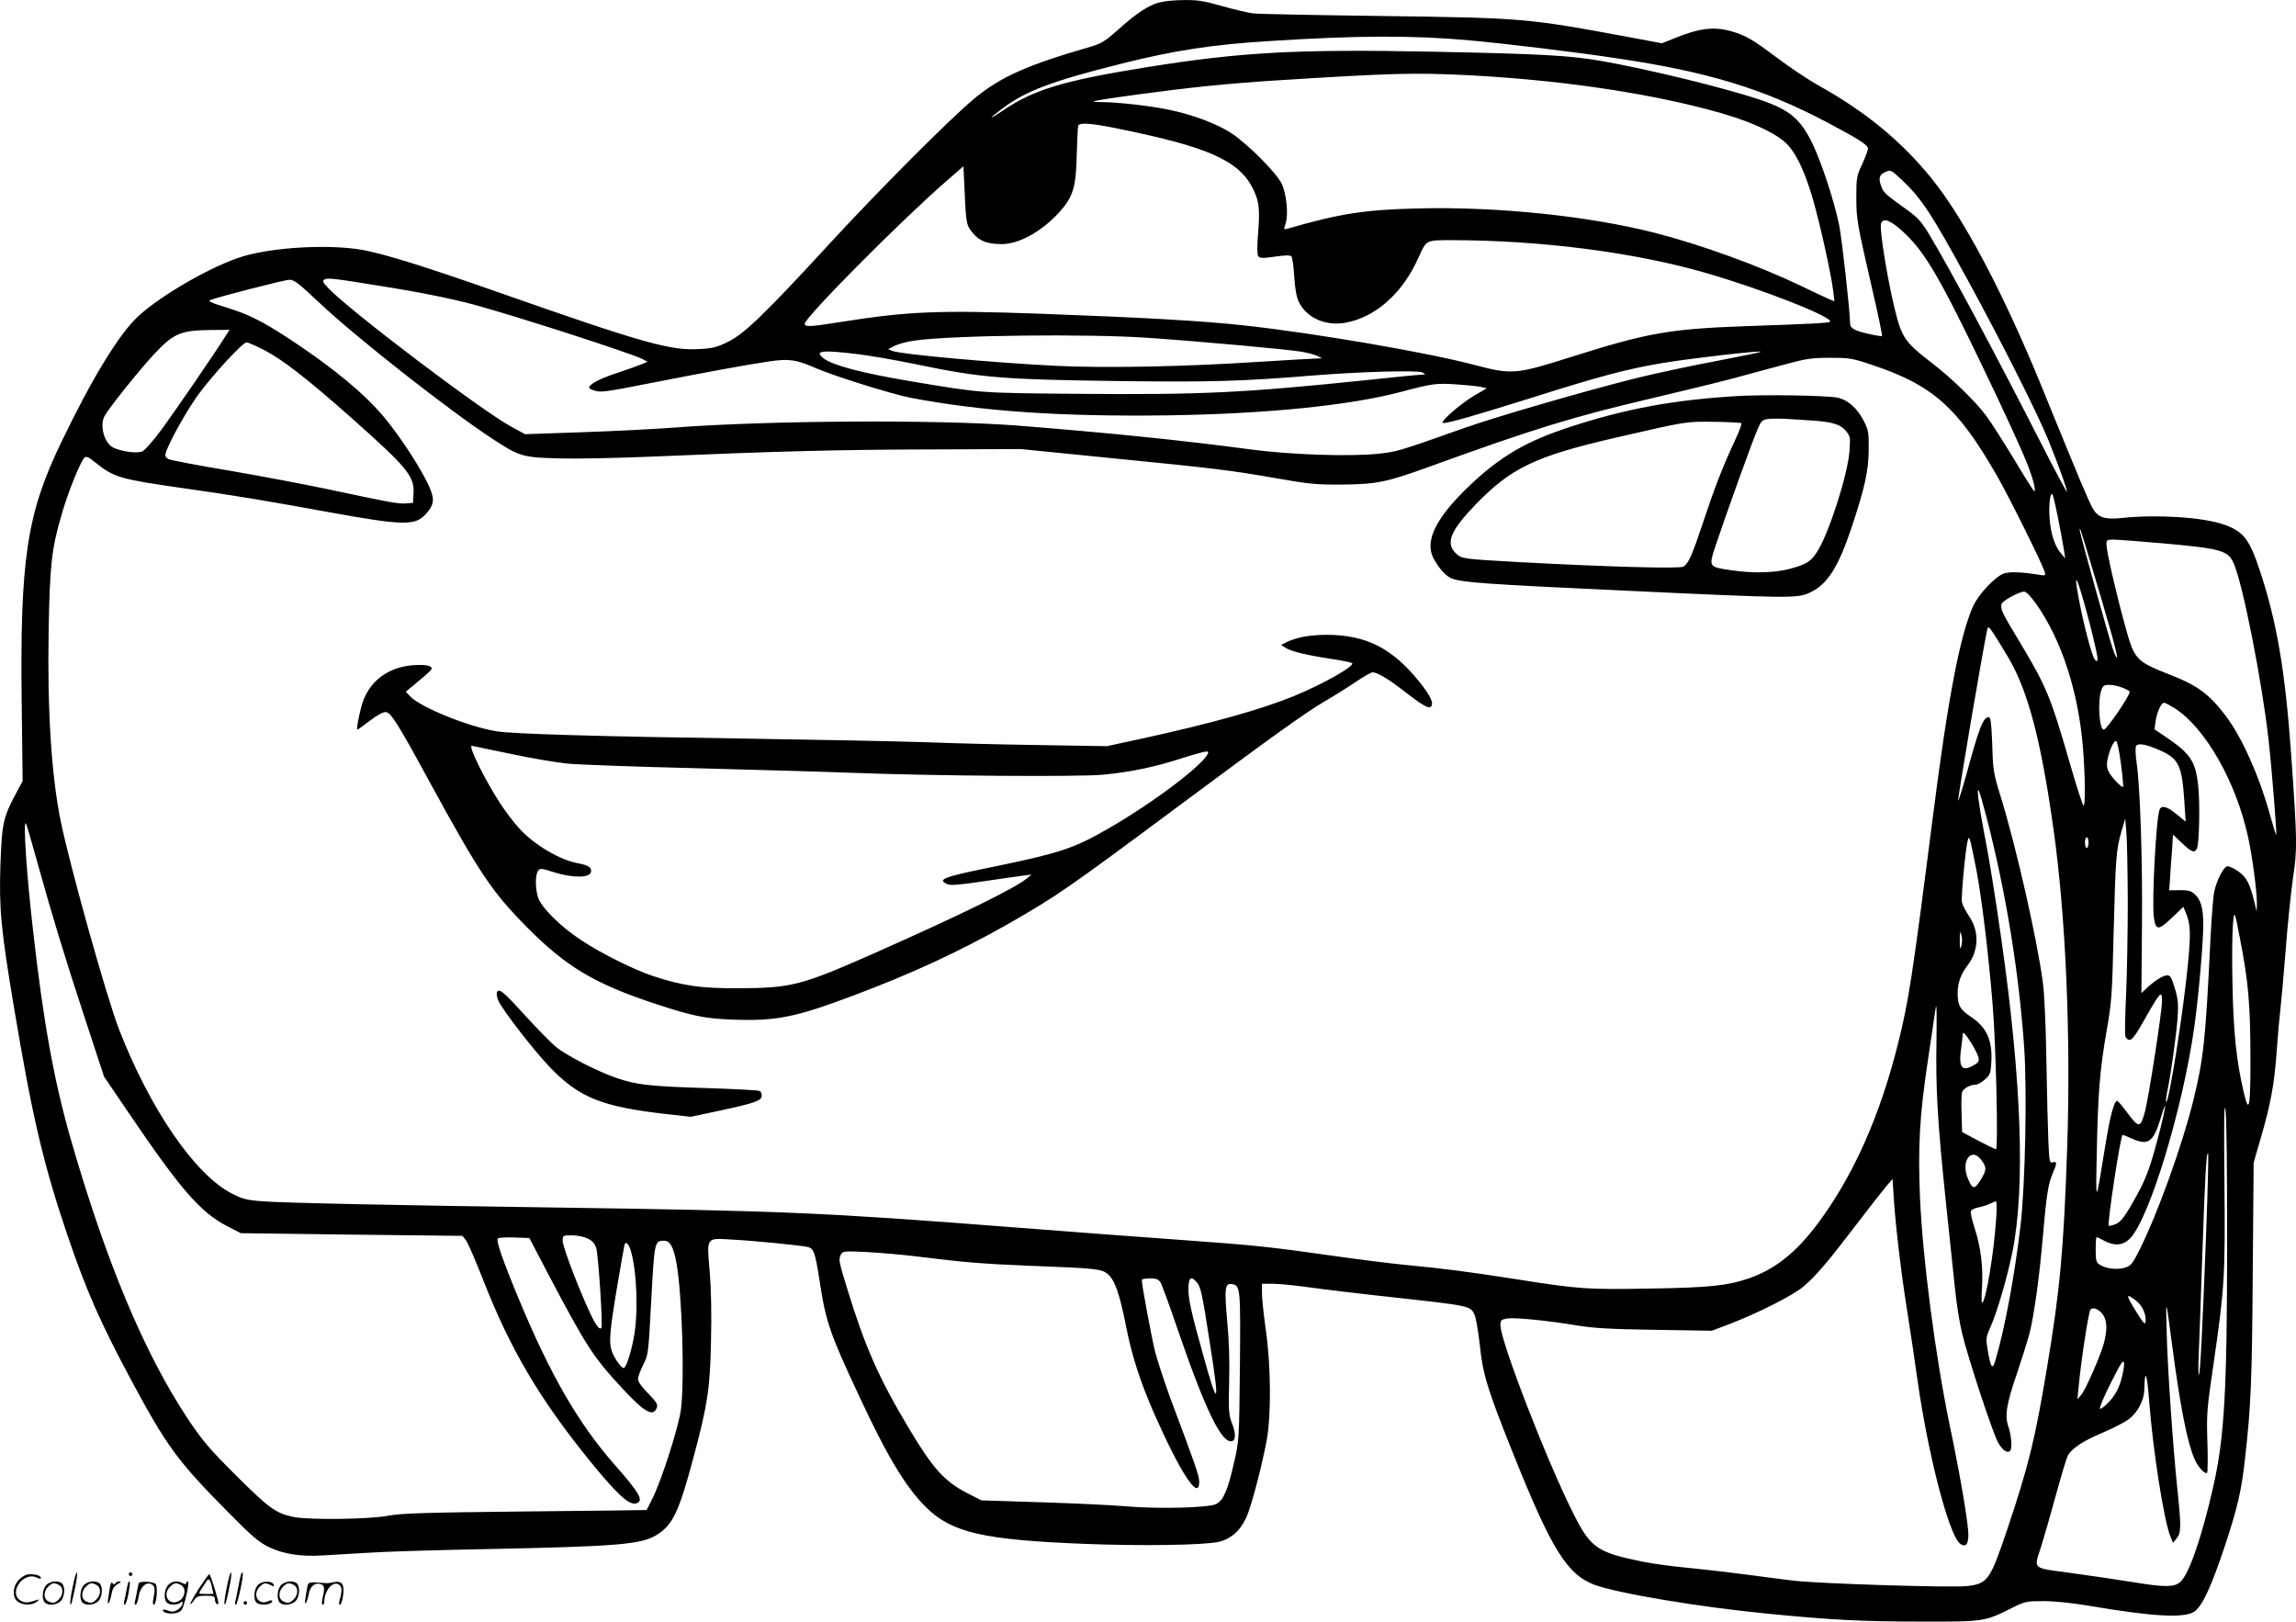 <svg version="1.0" xmlns="http://www.w3.org/2000/svg"
  viewBox="0 0 1280.552 904.393"
 preserveAspectRatio="xMidYMid meet">
<g transform="translate(-0.168,904.936) scale(0.1,-0.1)"
fill="#000000" stroke="none">
<path d="M6469 9036 c-62 -16 -130 -61 -231 -152 -72 -64 -92 -77 -153 -95
-354 -102 -503 -168 -650 -290 -136 -113 -532 -510 -818 -821 -349 -379 -465
-491 -553 -534 -60 -30 -86 -37 -157 -41 -164 -11 -316 32 -1125 316 -419 147
-635 214 -761 237 -185 32 -496 15 -666 -37 -167 -50 -456 -216 -583 -334
-106 -98 -257 -345 -429 -703 -193 -400 -231 -654 -220 -1478 l5 -411 -24 -44
c-86 -159 -91 -181 -100 -424 -8 -239 3 -362 75 -790 103 -617 165 -879 299
-1275 107 -314 183 -485 354 -805 202 -376 261 -456 553 -750 122 -124 162
-157 215 -183 83 -40 178 -55 305 -47 55 3 170 10 255 15 85 6 378 15 650 20
739 15 868 26 954 79 90 56 124 127 206 434 78 292 92 383 97 642 4 156 1 293
-7 392 -17 197 -23 188 129 179 118 -6 379 -32 418 -41 33 -8 41 -31 64 -177
36 -240 57 -302 226 -662 154 -331 257 -501 370 -613 144 -142 321 -182 893
-204 306 -12 653 -7 736 11 69 15 123 62 157 137 29 65 87 287 114 433 25 140
23 411 -5 609 -12 85 -22 178 -22 208 l0 53 60 0 c33 0 124 -9 203 -20 78 -11
286 -36 462 -55 437 -48 436 -48 460 -96 8 -15 21 -91 30 -170 17 -165 41
-244 186 -606 213 -533 301 -675 454 -732 126 -47 578 -123 955 -160 366 -36
529 -45 860 -45 363 -1 360 -1 521 80 64 32 75 34 168 34 60 0 158 -10 248
-25 357 -61 532 -71 591 -35 44 27 95 135 173 369 70 212 93 308 113 496 32
282 38 432 42 1030 l5 610 40 139 c56 190 77 310 89 489 6 84 15 186 20 227 5
41 19 193 30 337 11 144 30 324 41 400 24 156 23 205 -11 688 -33 459 -78 729
-172 1015 -60 183 -94 227 -206 265 -118 40 -370 56 -562 36 -100 -11 -137 2
-167 54 -23 40 -78 172 -283 675 -215 527 -438 948 -620 1170 -168 206 -366
368 -628 514 -57 32 -160 101 -229 153 -139 104 -172 123 -252 147 -98 29
-181 19 -323 -39 l-67 -27 -193 36 c-554 103 -586 106 -1363 116 -374 5 -701
11 -726 15 -25 3 -102 21 -170 40 -101 29 -139 35 -213 34 -50 0 -112 -6 -137
-13z m1731 -212 c202 -18 597 -66 820 -100 507 -75 815 -169 1170 -356 176
-93 230 -127 230 -147 0 -10 -15 -49 -32 -87 -31 -65 -33 -75 -33 -184 0 -125
3 -140 92 -528 31 -133 54 -245 51 -247 -2 -2 -39 4 -82 14 -76 18 -96 30 -96
60 -1 70 -45 467 -61 546 -26 129 -98 348 -148 452 -67 139 -127 189 -287 244
-193 66 -631 173 -889 218 -176 31 -340 40 -940 52 -761 15 -1070 -2 -1595
-86 -472 -76 -634 -125 -812 -247 -80 -53 -73 -41 11 21 127 94 273 149 656
245 295 74 503 106 820 126 492 32 815 33 1125 4z m-10 -194 c492 -26 953 -91
1333 -190 225 -58 389 -131 453 -202 49 -55 97 -159 138 -304 40 -138 102
-420 112 -507 l7 -58 -34 14 c-19 8 -90 42 -159 75 -233 111 -549 226 -806
292 -365 94 -880 148 -1324 137 -295 -7 -438 -29 -727 -113 -22 -6 -22 -5 -12
26 18 49 6 169 -21 225 -29 60 -181 213 -275 278 -82 55 -222 108 -362 136
-104 21 -284 41 -366 41 -28 0 -48 2 -46 4 8 8 429 65 629 85 107 11 276 25
375 31 662 42 783 45 1085 30z m-1963 -296 c512 -103 685 -179 764 -339 34
-71 39 -113 26 -265 -4 -57 -4 -101 2 -109 8 -12 22 -13 92 -3 55 8 86 9 93 2
5 -5 13 -56 16 -113 4 -65 13 -116 25 -140 42 -89 148 -137 258 -118 171 30
323 166 412 368 42 94 40 93 179 93 500 0 1028 -68 1426 -184 315 -91 712
-248 688 -271 -6 -7 -102 -12 -478 -25 -417 -15 -543 -38 -958 -169 -316 -100
-336 -102 -542 -48 -268 71 -893 178 -1285 221 -233 26 -575 45 -1150 66 -558
20 -728 13 -1096 -45 -181 -29 -209 -30 -209 -11 0 34 528 567 785 791 l100
87 7 -147 c8 -176 10 -185 49 -229 36 -42 77 -57 156 -58 95 -1 222 68 321
176 78 86 95 139 99 321 2 83 6 156 8 163 7 19 70 15 212 -14z m4380 -286
c113 -107 166 -188 368 -558 186 -340 389 -743 451 -895 59 -146 104 -271 104
-289 0 -6 -66 117 -146 274 -267 523 -507 970 -625 1166 -38 63 -62 90 -110
125 -133 95 -144 105 -156 142 -15 43 -10 61 20 75 33 16 34 16 94 -40z m12
-294 c94 -87 167 -199 300 -463 123 -244 322 -665 381 -808 37 -89 60 -173 47
-173 -3 0 -54 80 -112 178 -59 97 -129 207 -156 243 -59 80 -196 213 -304 295
-137 105 -162 137 -194 254 -43 155 -100 493 -88 524 13 33 54 17 126 -50z
m-8492 -300 c222 -35 397 -71 523 -105 251 -69 876 -271 937 -303 l27 -14 -34
-14 c-19 -8 -73 -27 -120 -43 -96 -31 -151 -57 -168 -78 -10 -11 -5 -16 26
-26 33 -11 64 -7 292 38 326 64 559 107 683 125 109 16 150 10 257 -37 98 -43
423 -145 530 -166 400 -76 840 -106 1434 -98 551 8 1017 55 1306 132 170 45
190 48 300 41 58 -4 120 -10 139 -14 l35 -8 -72 -42 c-80 -48 -197 -151 -171
-152 31 0 174 41 490 140 385 122 537 162 734 195 158 26 529 69 547 63 6 -2
-106 -25 -248 -52 -143 -27 -344 -70 -449 -96 -294 -74 -776 -214 -952 -276
-373 -132 -376 -133 -483 -145 -157 -17 -494 -6 -721 25 -368 49 -774 91
-1294 132 -438 34 -1382 29 -1910 -11 -104 -8 -335 -20 -513 -26 l-322 -11
-77 42 c-162 87 -891 639 -1018 770 -32 33 -37 43 -25 50 18 11 47 8 317 -36z
m-341 -96 c200 -189 721 -598 961 -755 152 -100 170 -105 372 -110 97 -3 343
2 546 11 651 28 1018 38 1530 39 l500 2 480 -48 c604 -60 682 -69 940 -114
188 -33 227 -37 370 -36 197 2 249 13 487 99 593 215 799 278 1250 384 166 39
371 89 453 111 83 23 211 57 285 77 118 32 149 36 250 36 106 0 124 -3 228
-38 343 -114 482 -237 702 -621 65 -113 253 -491 265 -534 7 -22 5 -23 -31
-17 -102 16 -163 18 -196 7 -48 -16 -143 -117 -173 -185 -73 -166 -139 -510
-225 -1186 -112 -878 -134 -1017 -191 -1245 -102 -411 -252 -746 -451 -1012
-120 -160 -237 -253 -385 -304 -118 -40 -224 -51 -555 -56 -346 -6 -390 -3
-738 52 -263 41 -406 60 -620 80 -91 9 -273 32 -405 51 -344 49 -446 60 -855
89 -201 14 -619 46 -930 70 -1052 82 -1289 92 -2545 110 -865 12 -1544 26
-1642 35 -89 7 -110 13 -172 45 -205 108 -452 469 -624 910 -69 176 -274 909
-327 1166 -51 251 -75 616 -67 1057 6 366 16 459 71 647 35 124 105 298 128
321 11 11 22 6 63 -27 103 -83 136 -92 501 -144 281 -40 444 -67 789 -130 430
-78 493 -79 553 -11 50 57 50 86 4 180 -53 106 -164 272 -245 367 -113 132
-285 273 -527 432 -151 98 -223 134 -350 173 -79 24 -100 34 -86 40 47 18 414
113 442 113 26 1 51 -19 170 -131z m-528 -185 c-45 -74 -282 -420 -359 -524
-43 -58 -89 -110 -103 -117 -30 -13 -119 -1 -164 22 -49 25 -75 122 -48 174
22 42 196 260 277 346 109 117 148 133 317 135 l104 1 -24 -37z m5152 -8 c301
-21 772 -64 850 -77 36 -6 76 -17 90 -24 l25 -13 -30 -1 c-16 0 -165 -9 -330
-19 -411 -27 -852 -35 -1120 -22 -347 17 -866 64 -915 83 l-25 10 37 19 c20
10 70 24 110 29 211 30 965 39 1308 15z m-4931 -70 c100 -52 245 -165 487
-380 307 -273 348 -322 342 -418 l-3 -52 -38 -3 c-42 -4 -89 5 -432 78 -132
28 -382 75 -556 105 -174 29 -326 58 -338 64 -16 9 -20 18 -15 34 18 61 126
253 190 337 87 115 240 280 261 280 8 0 54 -20 102 -45z m3301 -20 c69 -8 213
-33 320 -55 374 -78 484 -87 1160 -96 488 -6 676 -1 1060 31 259 21 592 31
616 17 18 -11 18 -11 -3 -12 -12 0 -149 -13 -305 -30 -694 -72 -928 -83 -1620
-77 -554 5 -526 3 -938 72 -261 44 -425 87 -475 126 -53 42 -13 48 185 24z
m6703 -930 c14 -71 28 -148 31 -170 l6 -40 -25 30 c-34 41 -55 106 -62 191 -6
79 4 158 17 134 4 -8 19 -73 33 -145z m177 -229 c99 -327 150 -510 149 -530 0
-12 -9 4 -20 34 -25 69 -189 659 -188 674 1 16 3 9 59 -178z m397 104 c334
-30 371 -40 403 -113 51 -116 157 -654 194 -982 18 -156 47 -527 43 -532 -2
-1 -18 51 -36 116 -58 210 -153 424 -244 546 -90 119 -156 170 -299 226 -209
83 -211 85 -266 286 -48 173 -102 409 -102 447 0 24 4 26 39 26 22 0 142 -9
268 -20z m-401 -445 c24 -93 44 -181 44 -195 0 -21 -2 -22 -14 -10 -16 16 -64
198 -90 339 -35 183 -7 121 60 -134z m-302 112 c146 -204 241 -498 266 -819
11 -145 13 -302 3 -312 -4 -3 -37 98 -74 226 -111 385 -133 437 -284 689 -97
160 -108 183 -100 210 6 19 97 68 127 69 10 0 36 -27 62 -63z m-150 -307 c109
-186 181 -459 250 -950 69 -486 98 -1156 77 -1780 -19 -565 -40 -795 -112
-1225 -67 -403 -103 -551 -224 -910 -94 -279 -108 -298 -222 -311 -92 -10
-818 13 -968 30 -66 8 -187 24 -270 35 -82 11 -223 27 -312 36 -89 8 -206 24
-260 35 -251 51 -289 77 -381 258 -147 288 -412 971 -412 1061 0 27 4 31 35
37 42 7 219 -10 389 -38 96 -16 186 -21 438 -25 l317 -5 98 37 c154 59 353
159 410 207 69 57 138 138 298 348 74 97 150 194 168 215 l34 39 7 -109 c10
-154 41 -417 76 -635 16 -102 41 -268 55 -370 60 -424 175 -867 238 -919 30
-24 47 -6 47 48 0 63 -45 330 -104 611 -81 390 -151 929 -166 1272 -12 283 -2
459 44 763 19 127 38 257 43 290 6 40 7 -17 5 -175 -5 -273 6 -461 53 -910 19
-179 41 -392 50 -475 8 -82 26 -196 40 -252 34 -141 172 -559 201 -609 23 -41
47 -59 65 -48 14 8 10 85 -7 134 -23 64 -12 128 47 300 27 80 58 179 69 220
26 101 56 316 75 540 20 232 30 297 55 355 25 58 25 69 1 62 -18 -4 -20 4 -25
117 -3 66 -8 270 -11 451 -3 194 -11 374 -20 437 -31 237 -151 766 -236 1038
-39 127 -42 144 -46 288 -4 110 -9 152 -18 152 -33 0 -54 -54 -130 -333 -21
-75 -40 -135 -42 -133 -5 5 140 855 162 954 5 21 10 18 44 -35 20 -32 54 -87
75 -123z m636 -166 c22 -9 40 -19 40 -22 0 -24 -129 -212 -145 -212 -25 0 -35
158 -14 219 9 26 16 31 45 31 18 0 52 -7 74 -16z m290 -114 c172 -110 343
-411 410 -719 24 -110 50 -308 49 -369 l-1 -47 -13 54 c-26 105 -44 139 -91
172 -25 17 -52 29 -60 27 -22 -4 -61 -82 -73 -143 -6 -28 -15 -147 -21 -265
-27 -559 -38 -665 -96 -900 -61 -247 -199 -631 -300 -832 -38 -76 -48 -88 -80
-98 -41 -14 -108 -6 -141 16 -20 13 -23 23 -23 84 0 39 2 70 5 70 3 0 22 -9
42 -20 58 -31 105 -27 144 12 107 108 292 714 358 1173 24 167 51 474 51 577
0 91 -13 138 -46 169 -21 20 -36 24 -85 24 l-59 -1 5 71 c2 38 7 108 11 155
l5 85 50 -47 c52 -51 72 -58 84 -30 13 30 17 253 7 349 -16 139 -42 178 -183
274 l-61 41 6 44 c7 51 31 104 48 104 6 0 32 -14 58 -30z m-299 -311 c9 -68
14 -126 12 -128 -6 -8 -64 53 -80 83 -10 19 -13 40 -8 64 10 55 36 113 49 109
6 -2 18 -58 27 -128z m219 75 c105 -47 122 -85 135 -293 l7 -104 -50 41 c-53
44 -86 53 -96 25 -19 -48 -43 -507 -32 -596 10 -78 25 -79 101 -6 l64 61 14
-34 c26 -62 28 -111 12 -280 -25 -266 -108 -789 -122 -774 -3 2 0 29 6 58 20
90 51 318 58 414 5 77 2 103 -16 163 -18 58 -25 71 -42 71 -23 0 -68 -28 -114
-71 l-30 -28 3 362 c4 367 -10 792 -30 924 -6 40 -7 80 -4 89 8 22 55 14 136
-22z m-967 -379 c108 -421 178 -853 208 -1274 17 -245 6 -769 -20 -996 -33
-278 -87 -571 -138 -744 -18 -65 -27 -56 -45 47 -11 67 -11 72 14 128 38 84
94 277 123 418 73 361 52 954 -61 1746 -35 247 -70 464 -99 610 -28 147 -40
242 -27 220 5 -8 25 -78 45 -155z m786 -455 c0 -168 -4 -402 -9 -520 -6 -118
-8 -225 -5 -237 3 -14 13 -23 25 -23 14 0 36 31 85 118 86 152 95 161 95 98 0
-57 -74 -537 -95 -615 -24 -92 -34 -94 -95 -12 -29 39 -56 71 -60 71 -17 0
-40 -86 -65 -241 -56 -346 -55 -345 -49 -54 6 331 17 468 55 685 28 162 31
201 39 544 11 423 14 464 43 566 l22 75 6 -75 c4 -41 7 -212 8 -380z m-11663
224 c88 -317 158 -546 271 -889 l105 -320 136 -200 c287 -424 400 -555 547
-632 l80 -41 618 -8 618 -7 19 -24 c11 -14 56 -118 100 -231 149 -379 311
-653 585 -992 158 -195 226 -257 265 -245 44 14 22 54 -124 220 -199 227 -355
497 -530 918 -88 211 -129 328 -118 339 5 5 46 8 92 6 l84 -3 110 -210 c209
-396 247 -455 410 -630 125 -135 173 -161 192 -103 5 16 -7 33 -50 77 -35 35
-56 65 -56 79 0 12 13 48 29 80 29 57 29 61 45 362 18 328 18 330 73 330 32 0
52 -37 68 -127 31 -177 45 -636 25 -810 -10 -92 -109 -402 -160 -502 -17 -34
-31 -62 -33 -63 -1 -1 -306 -4 -677 -8 -567 -6 -689 -10 -765 -24 -105 -20
-437 -24 -524 -7 -100 20 -137 47 -322 231 -154 154 -187 193 -272 320 -243
368 -455 876 -652 1561 -92 322 -151 645 -209 1159 -36 314 -56 614 -40 598 3
-3 30 -95 60 -204z m10820 -64 c30 -160 67 -469 89 -740 19 -224 32 -810 19
-810 -5 0 -49 22 -99 48 l-90 48 -3 99 c-2 55 -1 109 2 121 6 22 44 44 76 44
11 0 34 13 52 29 29 26 33 35 36 98 7 120 -26 193 -113 251 -62 42 -74 63 -75
130 0 59 16 105 55 157 64 83 67 191 8 276 -18 27 -36 62 -39 77 -6 27 21 309
33 347 5 17 7 16 15 -10 4 -16 20 -91 34 -165z m624 160 c0 -16 -4 -30 -10
-30 -5 0 -10 14 -10 30 0 17 5 30 10 30 6 0 10 -13 10 -30z m845 -536 c46
-236 57 -362 58 -647 1 -290 -7 -338 -36 -215 -42 177 -59 339 -64 605 -5 234
1 402 13 390 3 -2 16 -62 29 -133z m-1554 -39 c-8 -25 -9 -21 -9 30 0 50 1 55
9 30 5 -17 5 -42 0 -60z m75 -577 c31 -61 30 -69 -7 -90 -66 -38 -85 -12 -69
98 5 41 10 78 10 82 1 13 42 -44 66 -90z m1407 -1068 c0 -842 -15 -1098 -78
-1375 -64 -281 -135 -486 -183 -528 -33 -30 -87 -30 -252 -3 -85 14 -244 37
-352 52 -229 31 -214 18 -172 149 14 44 50 169 80 279 30 109 60 210 67 224
19 41 85 85 197 132 57 24 121 57 144 74 50 38 86 105 87 166 3 122 15 95 27
-61 21 -277 83 -674 119 -759 l14 -35 20 24 c26 32 27 64 4 281 -23 218 -55
677 -59 868 -6 201 -5 199 30 -68 45 -342 84 -541 124 -635 19 -45 58 -88 71
-80 4 3 5 81 2 173 -5 158 -3 182 36 447 60 415 64 479 59 1005 -3 336 -2 447
6 400 6 -40 9 -326 9 -730z m-382 588 c-45 -173 -67 -234 -118 -328 -68 -124
-93 -158 -125 -169 -17 -6 -33 -10 -35 -8 -10 10 66 507 77 507 4 0 27 -9 51
-20 92 -41 120 -22 161 112 38 127 32 70 -11 -94z m265 -545 c-21 -550 -33
-783 -40 -791 -4 -3 -4 50 -1 119 3 68 12 320 20 559 15 436 22 566 32 557 3
-3 -2 -203 -11 -444z m-1257 411 c34 -43 34 -59 0 -114 -36 -58 -47 -56 -75
15 -34 91 22 166 75 99z m86 -331 c-13 -192 -55 -445 -76 -468 -6 -6 -7 27 -3
85 7 114 -7 226 -42 333 -14 43 -23 84 -20 92 3 8 22 17 43 21 21 4 49 13 63
20 14 7 29 13 34 14 4 0 5 -44 1 -97z m-7855 -111 c25 -12 39 -28 47 -53 12
-37 38 -437 29 -446 -18 -18 -58 58 -150 288 -36 91 -66 180 -66 197 0 32 0
32 53 32 29 0 67 -8 87 -18z m239 -65 c35 -114 44 -352 17 -491 -18 -91 -43
-166 -56 -166 -10 0 -35 31 -54 66 -31 62 -29 102 13 360 23 137 44 255 46
262 7 20 22 6 34 -31z m1606 -36 c258 -32 355 -40 625 -51 369 -14 395 -17
430 -46 39 -33 66 -109 101 -286 33 -169 79 -311 156 -488 148 -335 253 -496
253 -385 0 34 -18 86 -160 464 -33 91 -72 209 -86 262 -20 82 -74 370 -74 400
0 5 20 9 45 9 35 0 47 -5 59 -22 8 -13 51 -131 96 -263 156 -454 248 -643 305
-622 20 8 19 46 -4 104 -16 42 -18 69 -14 223 3 116 0 232 -11 344 -16 182
-13 210 27 204 47 -7 48 -25 44 -463 -4 -402 -5 -412 -32 -530 -35 -154 -59
-211 -99 -233 -40 -22 -329 -29 -508 -13 -66 6 -274 16 -461 22 l-342 11 -80
41 c-126 65 -190 136 -325 362 -168 281 -246 459 -343 777 -47 151 -49 165
-36 190 11 20 16 21 143 15 72 -4 203 -15 291 -26z m1549 -140 c25 -27 32 -60
76 -345 56 -353 46 -368 -39 -59 -66 236 -81 305 -81 362 0 64 13 77 44 42z
m5242 -106 c34 -26 58 -79 52 -117 -2 -19 -12 -8 -50 53 -62 100 -62 110 -2
64z m-180 -86 c18 -35 18 -80 0 -150 -19 -70 -100 -256 -127 -289 l-21 -25 7
70 c12 136 55 418 66 431 15 18 56 -2 75 -37z m95 -359 c-15 -50 -33 -81 -65
-117 -24 -26 -48 -44 -52 -40 -5 4 23 70 61 145 58 115 70 132 73 109 2 -16
-6 -59 -17 -97z M9681 6840 c-352 -22 -610 -70 -921 -171 -243 -79 -387 -163
-557 -323 -190 -180 -257 -311 -207 -409 30 -56 68 -100 101 -113 54 -23 195
-33 977 -69 911 -43 953 -43 1021 -11 99 46 160 142 235 368 73 220 93 312 94
429 1 98 -1 109 -29 164 -35 67 -86 113 -141 126 -56 13 -417 19 -573 9z m413
-135 c123 -7 171 -21 202 -58 25 -30 26 -36 21 -112 -9 -130 -114 -458 -180
-562 -34 -54 -60 -71 -149 -95 -88 -24 -209 -27 -330 -9 -128 19 -127 18 -88
137 58 174 210 597 235 651 21 48 26 52 62 56 21 2 61 2 88 1 28 -2 90 -6 139
-9z m-380 -16 c4 -3 -14 -50 -40 -105 -65 -139 -113 -264 -174 -449 -61 -183
-81 -230 -111 -246 -24 -12 -426 -1 -924 26 -303 17 -311 18 -342 47 -61 57
-33 126 106 271 200 207 334 272 786 376 396 91 386 90 547 88 80 -1 149 -5
152 -8z M7252 5494 c-29 -7 -65 -20 -79 -28 l-26 -13 24 -16 c32 -21 121 -42
254 -62 61 -9 114 -20 118 -24 16 -16 -164 -118 -328 -185 -188 -76 -457 -151
-850 -237 l-190 -41 -370 6 c-203 3 -491 10 -640 16 -148 5 -594 14 -990 20
-833 12 -1312 26 -1404 41 -153 24 -425 134 -482 195 l-24 26 50 41 c103 87
101 85 88 98 -7 7 -36 11 -70 10 -163 -3 -280 -91 -317 -236 -18 -72 -27 -125
-21 -125 2 0 34 23 71 51 41 31 74 49 88 47 29 -4 67 -64 243 -388 282 -516
348 -614 548 -816 214 -215 370 -309 700 -419 218 -72 283 -86 445 -92 238 -9
346 12 668 133 326 122 593 246 862 398 274 157 327 193 935 645 553 411 723
533 835 599 52 30 130 79 174 109 43 29 85 53 93 53 24 0 86 -36 161 -94 115
-89 151 -111 164 -98 18 18 0 58 -60 134 -154 193 -302 268 -527 267 -49 0
-114 -7 -143 -15z m-4406 -648 c115 -25 259 -49 319 -55 61 -6 385 -18 720
-26 336 -9 732 -20 880 -26 444 -17 1255 -23 1391 -10 159 16 285 42 448 95
92 29 136 40 136 31 0 -51 -298 -279 -568 -433 -183 -105 -266 -132 -637 -208
-271 -55 -308 -69 -251 -95 18 -9 66 -5 207 16 101 15 202 29 224 32 l40 5
-25 -21 c-71 -57 -355 -197 -846 -415 -416 -184 -467 -197 -769 -198 -206 -1
-307 14 -471 68 -104 34 -287 125 -399 199 -117 76 -227 186 -243 241 -16 54
-15 126 1 147 11 15 18 15 91 -9 103 -32 199 -31 204 3 4 25 -15 37 -73 48
-100 18 -243 102 -326 193 -29 31 -77 94 -107 140 -87 134 -180 322 -159 322
2 0 98 -20 213 -44z M2773 3515 c-3 -9 1 -31 9 -48 28 -58 201 -281 289 -372
163 -168 288 -218 649 -259 l134 -15 165 35 c194 42 231 55 231 83 0 11 -5 23
-11 26 -6 4 -137 11 -292 16 -323 10 -391 18 -502 55 -105 35 -281 125 -343
175 -27 23 -102 99 -167 170 -126 139 -151 160 -162 134z M406 194 c-10 -47
-15 -88 -12 -91 5 -6 9 7 30 110 7 37 10 67 6 67 -4 0 -15 -39 -24 -86z M720
270 c0 -5 5 -10 10 -10 6 0 10 5 10 10 0 6 -4 10 -10 10 -5 0 -10 -4 -10 -10z
M1266 194 c-10 -47 -15 -88 -12 -91 5 -6 9 7 30 110 7 37 10 67 6 67 -4 0 -15
-39 -24 -86z M1346 269 c-3 -8 -10 -41 -16 -74 -6 -33 -14 -68 -16 -77 -3 -10
-1 -18 3 -18 10 0 46 171 38 178 -2 3 -7 -1 -9 -9z M109 241 c-38 -38 -41
-101 -7 -125 29 -20 79 -20 104 0 18 14 18 15 1 10 -53 -17 -69 -17 -92 -2
-69 45 21 166 94 126 12 -6 21 -7 21 -1 0 12 -25 21 -62 21 -19 0 -39 -10 -59
-29z M1110 189 c-28 -45 -49 -83 -47 -85 2 -3 12 7 21 21 14 21 24 25 66 25
43 0 50 -3 50 -19 0 -11 5 -23 10 -26 6 -3 10 -3 10 1 0 20 -44 164 -51 164
-4 0 -30 -37 -59 -81z m75 4 l7 -33 -42 0 c-42 0 -42 0 -28 23 8 12 21 32 29
44 15 25 22 18 34 -34z M260 210 c-22 -22 -27 -79 -8 -98 19 -19 66 -14 88 8
22 22 27 79 8 98 -19 19 -66 14 -88 -8z m71 0 c25 -14 25 -54 -1 -80 -23 -23
-33 -24 -61 -10 -25 14 -25 54 1 80 23 23 33 24 61 10z M470 210 c-22 -22 -27
-79 -8 -98 19 -19 66 -14 88 8 22 22 27 79 8 98 -19 19 -66 14 -88 -8z m71 0
c25 -14 25 -54 -1 -80 -23 -23 -33 -24 -61 -10 -25 14 -25 54 1 80 23 23 33
24 61 10z M616 204 c-3 -16 -8 -47 -11 -69 -8 -51 10 -26 19 27 5 27 15 42 34
53 18 10 22 14 10 15 -9 0 -20 -5 -24 -11 -5 -8 -9 -8 -14 1 -5 8 -10 3 -14
-16z M717 223 c-2 -4 -7 -26 -11 -48 -4 -22 -9 -48 -12 -57 -3 -10 -1 -18 4
-18 4 0 14 28 20 62 11 58 10 81 -1 61z M775 220 c-1 -3 -5 -23 -9 -45 -4 -22
-9 -48 -12 -57 -3 -10 -1 -18 4 -18 5 0 13 20 17 45 7 53 44 87 74 68 17 -11
19 -28 8 -80 -4 -18 -3 -33 2 -33 16 0 24 99 11 115 -12 14 -87 18 -95 5z
M940 210 c-22 -22 -27 -79 -8 -98 15 -15 61 -15 76 0 9 9 12 8 12 -5 0 -9 -12
-24 -26 -34 -21 -13 -32 -15 -55 -6 -16 6 -29 8 -29 3 0 -24 81 -27 102 -2 18
19 50 162 37 162 -5 0 -9 -5 -9 -10 0 -7 -6 -7 -19 0 -30 16 -59 12 -81 -10z
m71 0 c29 -16 25 -65 -6 -86 -56 -37 -103 28 -55 76 23 23 33 24 61 10z M1441
211 c-23 -23 -28 -80 -9 -99 19 -19 88 -13 88 9 0 5 -11 4 -24 -2 -54 -25 -89
38 -46 81 23 23 33 24 62 9 16 -9 19 -8 16 3 -8 22 -64 22 -87 -1z M1570 210
c-22 -22 -27 -79 -8 -98 19 -19 66 -14 88 8 22 22 27 79 8 98 -19 19 -66 14
-88 -8z m71 0 c25 -14 25 -54 -1 -80 -23 -23 -33 -24 -61 -10 -25 14 -25 54 1
80 23 23 33 24 61 10z M1716 201 c-3 -14 -8 -44 -11 -66 -8 -51 10 -26 19 27
8 41 35 63 66 53 22 -7 24 -21 11 -77 -5 -22 -5 -38 0 -38 5 0 9 6 9 13 0 68
51 125 85 97 15 -13 15 -35 -1 -92 -3 -10 -1 -18 4 -18 6 0 13 23 17 50 9 63
-5 84 -49 76 -17 -4 -35 -6 -41 -6 -101 8 -104 7 -109 -19z M1360 110 c0 -5 5
-10 10 -10 6 0 10 5 10 10 0 6 -4 10 -10 10 -5 0 -10 -4 -10 -10z"/>
</g>
</svg>
